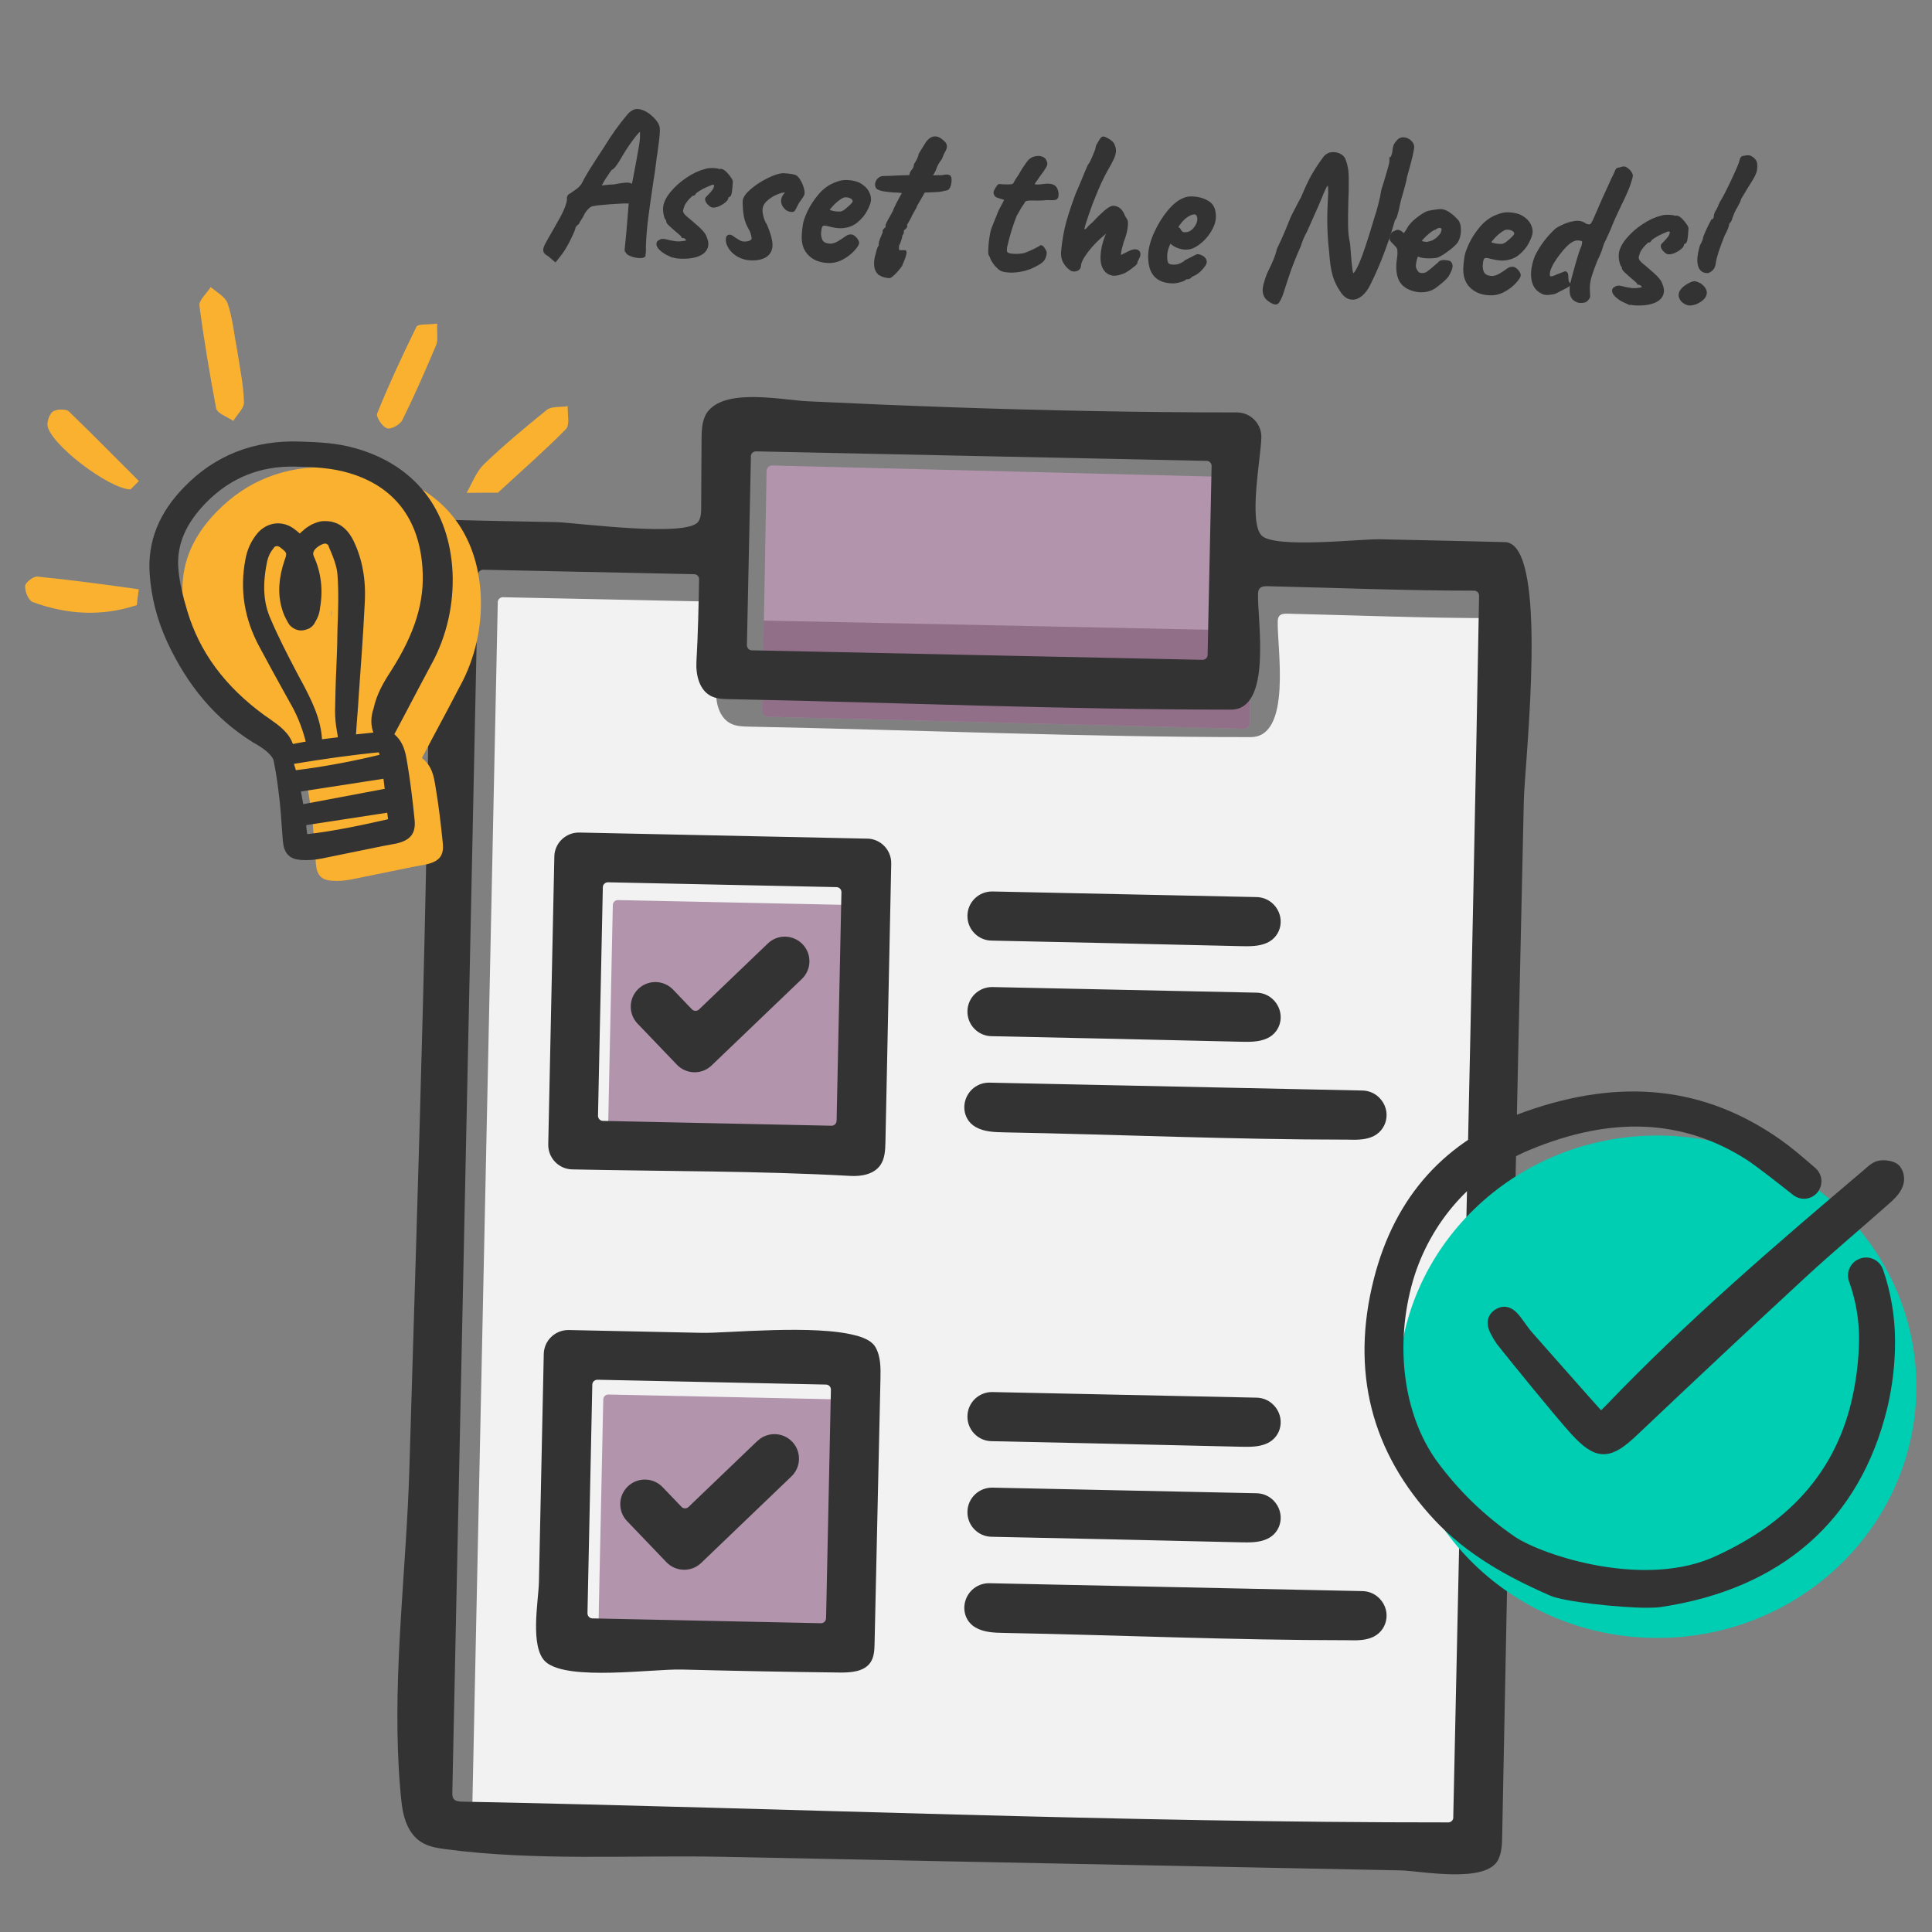 <svg xmlns="http://www.w3.org/2000/svg" id="text" width="400" height="400" viewBox="0 0 400 400"><rect x="0" y="0" width="400" height="400" fill="#808080" stroke="none"/><defs><style>      .cls-1, .cls-2, .cls-3, .cls-4 {        fill: #333;      }      .cls-1, .cls-3 {        stroke-linecap: round;        stroke-linejoin: round;      }      .cls-1, .cls-3, .cls-4 {        stroke: #333;      }      .cls-5 {        fill: none;      }      .cls-6 {        fill: #f2f2f2;      }      .cls-7 {        fill: #b294ac;      }      .cls-8 {        fill: #fbb130;      }      .cls-9 {        fill: #00ceb3;      }      .cls-10 {        fill: #714b67;        opacity: .5;      }      .cls-3 {        stroke-width: 3px;      }      .cls-4 {        stroke-miterlimit: 10;        stroke-width: .5px;      }    </style></defs><path class="cls-6" d="M304.97,381.99c0,.27-.12.53-.32.72-.19.18-.45.29-.74.29-68.08.03-136.09-2.95-204.14-4.3-.65-.01-1.4-.07-1.78-.6-.27-.37-.27-.86-.26-1.31,1.25-58.78,2.49-117.56,3.73-176.33.53-25.27,1.07-50.54,1.6-75.8,0-.27.12-.53.32-.72.2-.19.48-.29.74-.29l43.69.92c.57.01,1.02.48,1.01,1.05-.11,5.71-.22,11.34-.55,17.03-.16,2.77.6,5.99,3.1,7.19,1.12.54,2.4.57,3.64.6,34.62.69,69.31,2.17,103.93,2.17,8.56,0,5.48-18.46,5.6-23.79,0-.44.03-.91.3-1.26.39-.49,1.11-.52,1.74-.5,14.23.33,28.49.92,42.72.92.57.01,1.02.48,1.01,1.05-1.48,82.64-3.5,165.28-5.24,247.91-.04,1.68-.07,3.37-.11,5.05Z"></path><path class="cls-7" d="M175.27,235.74c-.01.56-.47,1.01-1.03,1.01h-.02l-47.33-1c-.27,0-.53-.12-.72-.32-.19-.2-.29-.46-.29-.74l1-47.33c0-.27.12-.53.32-.72.2-.19.47-.29.74-.29l47.33,1c.57.01,1.02.48,1.01,1.06l-1,47.33Z"></path><path class="cls-7" d="M173.29,338.11c-.01.56-.47,1.01-1.03,1.01h-.02l-47.33-1c-.27,0-.53-.12-.72-.32-.19-.2-.29-.46-.29-.74l1-47.33c0-.27.12-.53.32-.72.2-.19.47-.29.74-.29l47.33,1c.57.01,1.02.48,1.01,1.06l-1,47.33Z"></path><path class="cls-7" d="M158.7,97.64c0-.35.13-.68.34-.91.21-.24.49-.36.78-.36l98.75,2.49c.6.02,1.08.61,1.07,1.33l-.88,49.43c-.01.71-.5,1.28-1.09,1.28h-.02l-98.75-2.49c-.29,0-.57-.15-.77-.4-.2-.25-.31-.58-.3-.93l.88-49.43Z"></path><path class="cls-10" d="M158.15,128.49l-.33,18.58c0,.35.1.68.3.93.2.25.48.39.77.4l98.75,2.49h.02c.59,0,1.08-.57,1.09-1.28l.34-19.04-100.94-2.09Z"></path><line class="cls-5" x1="144.56" y1="128.21" x2="263.5" y2="130.67"></line><g><path class="cls-4" d="M113.51,52.77c-.3-.18-.51-.35-.63-.5-.12-.15-.17-.33-.16-.56.01-.28.15-.68.42-1.19.27-.51.72-1.32,1.37-2.42.19-.36.54-.99,1.07-1.9,1.33-2.26,2.02-3.94,2.07-5.04-.03-.06-.04-.14-.03-.26.01-.28.25-.53.72-.73.09-.08.4-.31.95-.68.54-.37.98-.8,1.32-1.3.41-.83.92-1.75,1.54-2.75.62-1,1.67-2.64,3.17-4.92,1.48-2.42,3.03-4.6,4.66-6.53.3-.38.63-.68,1-.89.36-.21.67-.31.93-.29.88.04,1.76.43,2.64,1.15s1.45,1.43,1.7,2.12c.1.2.14.63.11,1.28-.04.88-.22,2.36-.51,4.44-.08.36-.16.94-.25,1.73-.15,1.27-.34,2.62-.58,4.05-.47,3.15-.81,5.61-1.04,7.39-.23,1.77-.38,3.44-.46,4.99-.04.79-.05,1.37-.04,1.74v.3s-.1.97-.1.97c-.18.16-.52.23-1.03.21-.57-.03-1.13-.15-1.68-.36-.56-.21-.86-.45-.9-.7-.03-.03-.07-.06-.12-.09-.06-.03-.08-.16-.07-.39l.09-.93.24-2.37.53-6.48-.55.02c-.57-.03-1.77.03-3.6.16-1.83.14-3,.26-3.48.38-.25-.01-.57.14-.96.46-.38.32-.73.74-1.04,1.27-.1.28-.32.67-.65,1.18-.34.51-.51.8-.51.89-.17.1-.33.25-.47.42-.14.18-.22.29-.25.35-.01.31-.33,1.1-.94,2.35-.61,1.26-1.21,2.29-1.79,3.08l-1.22,1.56-1.43-1.22ZM125.55,38.54c.6-.07,1.12-.11,1.58-.11,1.37-.27,2.31-.4,2.82-.37.28.01.48.05.59.11.08.12.17.2.26.25.1.05.16.07.19.07.07-.22.37-1.75.9-4.59.54-2.84.82-4.58.85-5.23.02-.45.03-.84.01-1.17-.01-.33-.03-.53-.05-.62-.25-.01-.87.63-1.84,1.93-.97,1.3-1.92,2.78-2.85,4.43-.71,1.13-1.19,1.68-1.44,1.67-.21.19-.66.83-1.37,1.93-.71,1.1-.99,1.71-.85,1.83.2-.02.6-.06,1.2-.13Z"></path><path class="cls-4" d="M138.61,52.8c-.71-.32-1.3-.69-1.77-1.13-.47-.43-.7-.82-.69-1.16.02-.34.18-.54.5-.61l.22-.16c.06-.02.17-.03.34-.03.11-.02.26,0,.42.04.17.05.31.08.42.08.2.07.49.14.88.21l1.1.18c.57.03,1.1,0,1.6-.09.5-.09.75-.2.76-.35,0-.08-.1-.23-.32-.44s-.45-.32-.71-.33c0-.11-.41-.52-1.26-1.21-.46-.39-.9-.78-1.32-1.17-.42-.39-.63-.67-.62-.84l.05-.08v-.21c-.19,0-.36-.29-.5-.83-.14-.55-.2-1.07-.18-1.58.05-.96.52-2,1.43-3.12.91-1.12,2.01-2.11,3.31-2.98s2.53-1.45,3.68-1.73c.43-.18,1.06-.25,1.88-.21.54.03.9.1,1.09.22l.34-.07c.34.02.76.32,1.27.91.51.59.83,1.06.95,1.41-.05.93-.11,1.68-.2,2.24-.08.56-.24.84-.47.83-.03,0-.07.01-.13.04-.06.03-.09.1-.1.21-.02.4-.39.82-1.1,1.26-.72.45-1.36.66-1.92.63l-.17-.05c-.17-.04-.41-.22-.72-.55-.31-.33-.46-.65-.44-.96,0-.08.18-.3.54-.65.36-.35.66-.7.92-1.04.26-.34.4-.71.42-1.11,0-.14-.04-.24-.14-.28s-.29-.08-.57-.09c-1.59.63-2.74,1.24-3.45,1.83-.09.17-.18.29-.25.37s-.17.12-.28.11c0-.03-.01-.04-.04-.04-.06,0-.25.15-.57.46-.33.31-.64.67-.92,1.08-.29.41-.47.8-.55,1.16l-.09.12v.21c-.04.06-.06.17-.07.34-.01.25.09.52.3.8s.65.68,1.3,1.19c1.23,1.02,2.06,1.78,2.5,2.27.44.49.71.92.81,1.29.23.52.33.98.32,1.38-.05.96-.59,1.68-1.61,2.15-1.03.47-2.41.67-4.13.58-.68-.03-1.37-.21-2.08-.53Z"></path><path class="cls-4" d="M152.86,52.95c-.74-.43-1.33-.96-1.75-1.59-.42-.63-.62-1.24-.59-1.84.02-.48.23-.71.63-.69.25.07.54.24.87.51.41.27.76.49,1.05.65.29.16.59.24.9.26.48.02.9-.03,1.26-.17.36-.14.58-.36.65-.67,0-.11-.04-.36-.13-.75-.09-.39-.22-.74-.37-1.06-.58-.96-.95-1.9-1.12-2.8-.17-.9-.25-1.95-.25-3.14.03-.65.54-1.4,1.53-2.26s2.13-1.61,3.43-2.26c1.29-.65,2.34-.99,3.13-1.04,1.55.08,2.48.25,2.78.52.38.33.72.86,1.03,1.58.3.72.45,1.33.42,1.81,0,.2-.11.44-.31.73-.2.29-.33.47-.39.55l-.41.58-.33.62c-.06.14-.17.35-.31.62-.14.28-.26.44-.36.49-.1.05-.25.06-.45.02-.48-.02-.91-.26-1.28-.7-.38-.44-.55-.92-.52-1.43.02-.37.16-.73.43-1.08.27-.35.41-.56.41-.62,0-.11-.12-.18-.37-.19-.37-.02-.94.14-1.72.47-.78.33-1.48.78-2.11,1.36-.62.58-.95,1.24-.99,1.97-.02.4.04.86.17,1.39.13.53.29.97.47,1.32.21.24.51.92.9,2.06.38,1.14.56,2.03.53,2.68-.05.99-.46,1.72-1.23,2.19-.77.47-1.83.68-3.15.61-.88-.04-1.69-.28-2.43-.71Z"></path><path class="cls-4" d="M167.54,52.65c-.95-.95-1.38-2.26-1.3-3.93.03-.65.11-1.37.23-2.16.09-.68.41-1.6.96-2.76.55-1.16,1.29-2.29,2.21-3.38.92-1.09,1.97-1.87,3.15-2.35.55-.23,1.01-.38,1.38-.46.37-.08.8-.11,1.28-.09,1.16.06,2.09.31,2.79.77s1.19.96,1.46,1.52.4,1.03.38,1.42v.21s-.02.13-.02.13c-.02.34-.25.95-.69,1.84s-1.11,1.7-2.01,2.45c-.9.75-2.03,1.13-3.39,1.15-.68-.03-1.33-.13-1.96-.29-.63-.16-1.03-.24-1.2-.25-.42-.02-.7.12-.83.43-.13.31-.21.83-.25,1.56.05.8.24,1.36.58,1.69s.85.51,1.53.54c.34.02.74-.06,1.2-.24.46-.2,1.02-.53,1.66-.98.35-.27.63-.45.83-.55.2-.1.45-.15.73-.13.25.01.54.2.87.55.32.36.49.69.5,1-.07.34-.41.83-1.01,1.48-.6.65-1.36,1.22-2.29,1.72-.93.49-1.92.71-2.96.66-1.61-.08-2.89-.59-3.83-1.55ZM174.47,43.93c.29-.13.74-.47,1.35-1.02.61-.55.93-.94.97-1.16.01-.28-.1-.52-.33-.72-.23-.2-.56-.33-.98-.41l-.47-.02c-.37-.02-.91.26-1.63.83-.72.57-1.36,1.24-1.91,2.01.02.14.23.27.62.39.39.12.81.19,1.26.21.54.03.91-.01,1.11-.12Z"></path><path class="cls-4" d="M181.82,56.47c-.44-.52-.64-1.23-.6-2.13.01-.23.06-.59.14-1.1.13-.39.24-.78.31-1.18.17-.61.33-.98.48-1.08.03-.03.06-.08.09-.17.03-.08,0-.16-.08-.22.02-.37.17-.87.46-1.51.07-.19.15-.39.24-.58.09-.19.16-.32.19-.37-.05-.06-.08-.15-.07-.26,0-.14.09-.28.25-.41.16-.13.28-.25.36-.37.08-.11.07-.22,0-.34-.05-.14.25-.77.9-1.87.4-.72.62-1.12.65-1.2-.02-.09.21-.6.69-1.54.48-.94.87-1.64,1.15-2.11.26-.13.17-.23-.28-.31-.45-.08-1-.12-1.65-.12-.93-.07-1.65-.16-2.16-.25-.51-.1-.91-.24-1.21-.42-.19-.21-.27-.47-.26-.78.02-.37.17-.7.45-1,.28-.3.62-.45,1.02-.46.74,0,1.87-.04,3.41-.13l2.17-.06.16-.71c.15-.25.3-.46.44-.64.14-.18.23-.34.28-.48.05-.14.09-.35.14-.63.09-.11.25-.38.49-.83.23-.44.39-.87.47-1.3.34-.52.65-1.02.94-1.51.29-.48.47-.76.53-.85.55-.74,1.13-1.09,1.75-1.06.34.02.69.15,1.04.39.36.27.63.51.82.72.19.21.27.48.26.82-.01.25-.16.62-.44,1.08-.12.22-.32.66-.57,1.33-.21.25-.44.58-.69,1.01-.25.43-.42.84-.53,1.23-.06.14-.16.33-.28.56-.12.24-.21.37-.25.41-.04.04-.11.06-.19.05.02.17.07.29.15.35.08.06.22.1.42.11.14,0,.32,0,.53-.02.21-.02.48-.02.79,0,.28-.01.53-.04.75-.09s.42-.06.62-.06c.11,0,.28.06.5.15.13.18.19.51.16.99-.02.37-.09.71-.22,1.03-.13.32-.28.52-.45.59-.14.02-.46.09-.95.21-.49.12-1.01.18-1.58.18l-2.26.1-.79,1.41c-.21.33-.4.65-.56.95-.16.3-.27.48-.32.54,0,.14-.13.42-.38.83s-.43.74-.56.99c-.16.39-.35.77-.57,1.14-.22.37-.36.61-.42.72-.08,0-.14.01-.15.06-.02.04-.03.1-.03.19l.07.34c0,.14-.08.28-.23.41-.12.05-.23.15-.33.28-.11.14-.17.23-.21.29.05.06.08.13.08.22,0,.2-.12.45-.33.75-.02.48-.26,1.19-.7,2.13,0,.51.02.84.04.98.02.14.09.2.2.18h.21s.94.01.94.01c.2-.08.24.14.12.64-.12.5-.41,1.27-.86,2.3-.46.63-.93,1.18-1.42,1.65-.49.47-.81.7-.95.7-1.1-.08-1.87-.38-2.32-.9Z"></path><path class="cls-4" d="M206.15,54.85c-.53-.66-.86-1.23-.98-1.68,0-.06-.02-.12-.08-.19-.05-.07-.09-.12-.12-.15-.11-.09-.14-.56-.1-1.41.03-.68.1-1.38.21-2.12.11-.73.23-1.32.36-1.77l.87-2.21.68-1.67,1.27-2.4-1.67-.55c-.2-.04-.35-.14-.47-.32-.12-.18-.17-.33-.17-.48.01-.23.15-.54.41-.96.26-.41.46-.62.6-.61.08.03.31.06.68.08.85.04,1.49.03,1.92-.03.29-.1.5-.32.63-.65.16-.3.31-.56.46-.76.15-.21.3-.43.46-.68.09-.17.24-.42.44-.76.2-.34.45-.74.76-1.17.06-.08.2-.28.41-.6.21-.31.47-.58.76-.79.18-.13.41-.24.7-.33.29-.08.57-.12.86-.11.51.02.91.19,1.21.48.24.41.35.71.34.91-.01.23-.14.52-.38.87-.19.33-.49.77-.92,1.32-.36.49-.64.89-.82,1.19-.3.35-.46.63-.46.83s.17.31.54.32c.4.02,1.06-.03,2-.16.14-.02.34-.03.6-.01.68.03,1.15.25,1.41.66.26.41.38.91.35,1.5-.02.4-.17.63-.44.7-.27.07-.88.08-1.81.04-.91.1-1.85.12-2.81.08-.17,0-.36-.01-.57,0-.21,0-.43.03-.66.07-.23.05-.4.12-.5.23-.11.11-.22.29-.34.54-.09.08-.3.4-.64.95-.44.8-.71,1.28-.84,1.45-.84,2.11-1.51,4.3-2.02,6.57-.04.17-.06.38-.07.63-.02.37.09.64.32.8.23.17.7.27,1.41.3.79.04,1.54-.02,2.26-.19.87-.33,1.52-.61,1.95-.84.26-.13.5-.25.72-.37.22-.12.37-.2.46-.25.12-.22.31-.18.57.11.25.3.44.63.57,1-.03.51-.15.96-.37,1.36s-.73.81-1.55,1.22c-.93.52-1.89.89-2.86,1.09-.97.21-1.88.29-2.73.25-.48-.02-.92-.09-1.31-.19-.45-.11-.94-.49-1.47-1.16Z"></path><path class="cls-4" d="M230.67,56.84c-.82-.04-1.47-.4-1.94-1.07-.48-.67-.69-1.63-.62-2.88.06-1.24.37-2.57.92-3.99.09-.19.22-.43.37-.7.16-.27.19-.42.11-.42-.14,0-.41.17-.79.51-1.45,1.18-2.66,2.41-3.64,3.71-.99,1.3-1.5,2.31-1.53,3.05-.02.31-.15.54-.4.7-.25.16-.53.23-.84.21-.2,0-.38-.06-.54-.15-.6-.4-1.09-.94-1.45-1.62-.36-.68-.48-1.5-.35-2.46.21-1.95.5-3.65.87-5.12.37-1.47,1.04-3.55,2.03-6.26.03-.08.34-.79.91-2.12,1-2.44,1.56-3.78,1.68-4,.21-.19.53-.79.96-1.8.43-1.01.65-1.63.67-1.86.01-.23.09-.44.22-.65.14-.21.22-.34.25-.39.35-.69.63-1.03.86-1.02.25.01.65.2,1.19.55.54.35.84.67.91.96.2.46.3.89.28,1.29-.02.42-.16.92-.41,1.49-.25.57-.68,1.35-1.26,2.34-.9,1.6-1.75,3.44-2.57,5.53-.38.89-.86,2.15-1.42,3.8-.56,1.64-.85,2.62-.87,2.93,0,.2.08.3.28.31.23.01.47-.15.75-.47.09-.17.29-.37.58-.61.29-.24.53-.46.71-.65.63-.71,1.34-1.41,2.14-2.11.8-.7,1.4-1.04,1.79-1.02,1.02.05,1.75.72,2.2,2.02.11.12.19.24.24.35.05.12.1.2.16.26.13.15.19.51.16,1.07-.05.96-.33,2.11-.85,3.44-.37,1.23-.57,2.07-.59,2.52-.02.37.07.56.27.56.09-.05.26-.14.52-.27.26-.13.57-.28.92-.46.64-.34,1.14-.5,1.51-.48.28.01.49.1.63.26.13.16.19.36.18.58,0,.2-.12.49-.32.88-.2.39-.31.61-.31.66v.21c-.02.11-.42.46-1.21,1.05-.79.58-1.36.91-1.71.98-.64.25-1.18.37-1.63.34Z"></path><path class="cls-4" d="M237.97,52.69c.07-1.33.47-2.82,1.22-4.47.75-1.65,1.65-3.12,2.72-4.42,1.07-1.29,2.11-2.14,3.12-2.55.55-.26,1.18-.37,1.89-.33,1.27.06,2.37.39,3.29.99.92.6,1.34,1.66,1.27,3.19-.04.88-.39,1.82-1.03,2.84-.64,1.02-1.43,1.86-2.36,2.54-.93.68-1.81,1-2.66.95-1.27-.06-2.33-.52-3.16-1.39-.53.94-.81,1.85-.86,2.72-.03.71.02,1.25.17,1.64.15.39.54.6,1.16.63.59.03,1.08-.03,1.46-.18.38-.15.72-.33,1.05-.54.32-.21.57-.37.75-.47l.17-.08h-.04c.52-.26.91-.46,1.16-.6.25-.14.46-.24.63-.29.42.02.81.17,1.17.44.36.27.52.59.51.96-.01.28-.29.73-.83,1.34-.54.61-1.08,1.03-1.63,1.26l-.52.23h.04c-.27.33-.53.49-.79.47l-.34-.02c-.12.22-.51.43-1.16.62-.65.2-1.25.28-1.82.25-3.22-.16-4.74-2.07-4.56-5.75ZM247.26,47.41c.56-.65.85-1.32.88-2,.02-.31-.05-.6-.19-.86-.14-.26-.34-.4-.6-.41-.48-.02-1.03.18-1.64.6-.62.42-1.17.99-1.66,1.7l-.6.86c.12-.05.2-.08.26-.07.23.01.39.12.49.32.1.2.22.38.36.53.13.15.36.23.67.25.79.04,1.46-.27,2.02-.92Z"></path><path class="cls-4" d="M261.67,59.93c.02-.45.15-1.04.38-1.77.3-.98.69-1.91,1.16-2.79.25-.52.51-1.11.77-1.75.26-.64.48-1.34.66-2.09.63-1.27,1.19-2.51,1.69-3.72.5-1.21.81-1.98.94-2.31.04-.2.56-1.25,1.56-3.15l.8-1.49c.77-1.86,1.47-3.36,2.11-4.49.64-1.13,1.42-2.34,2.37-3.62.49-.71,1.18-1.05,2.09-1,.54.03,1.01.18,1.42.45.41.28.68.64.8,1.1.23.61.38,1.27.48,1.98.09.71.12,1.98.09,3.79,0,.57-.03,1.39-.08,2.46-.06,2.38-.08,4.18-.05,5.42.02,1.23.15,2.37.39,3.4.11,1.14.18,1.89.19,2.26.1,1.34.21,2.38.31,3.12s.23,1.12.37,1.12c.34.02.85-.75,1.54-2.31.68-1.55,1.76-4.77,3.21-9.66.2-.56.43-1.37.71-2.43.28-1.06.5-2.1.66-3.11.37-1.14.73-2.34,1.09-3.58.36-1.24.54-1.92.54-2.04,0-.14.02-.28.04-.42.02-.14.02-.31,0-.51.11,0,.24-.17.39-.53.14-.36.22-.7.24-1.01.04-.82.27-1.42.68-1.79.34-.55.81-.81,1.4-.78.45.02.87.19,1.25.51.38.32.6.67.67,1.07.06.6-.45,2.74-1.5,6.43-.02.34-.26,1.35-.74,3.02-.3.95-.54,1.86-.73,2.73-.15.81-.32,1.51-.51,2.1-.18.59-.33.86-.44.83-1.4,4.92-3.11,9.4-5.12,13.44-.47.97-1.02,1.71-1.64,2.24-.62.52-1.26.77-1.91.74-.79-.04-1.49-.48-2.1-1.33-.79-1.14-1.36-2.3-1.7-3.46-.34-1.16-.58-2.83-.73-4.99-.36-3.16-.46-6.34-.3-9.54l.07-1.36c.12-1.98.05-2.97-.24-2.99-.17,0-.38.24-.63.73-.25.5-.57,1.23-.96,2.21-.16.45-.88,2.08-2.15,4.91l-.81,1.83c-.56.99-.99,2.01-1.3,3.04-.99,2.22-1.77,4.19-2.35,5.92-.58,1.73-.9,2.7-.97,2.93-.1.31-.19.6-.28.88-.08.28-.17.53-.27.75-.25.58-.46.98-.61,1.18-.15.21-.34.3-.57.29-.28-.01-.64-.17-1.08-.48-.91-.53-1.34-1.31-1.29-2.36Z"></path><path class="cls-4" d="M289.85,57.88c-.4-.8-.57-1.82-.51-3.06.01-.28.07-.79.16-1.52.04-.22.07-.49.08-.8.02-.48-.02-.84-.12-1.09-.1-.25-.29-.5-.56-.77-.08-.09-.27-.28-.57-.58-.3-.3-.43-.52-.39-.66v-.13c.02-.2.08-.41.19-.65.11-.23.21-.38.3-.43.09-.02.26-.1.52-.23.26-.13.46-.16.6-.1.11,0,.29.08.52.24.23.15.35.29.34.4.15.35.62-.18,1.4-1.59.42-.57.99-1.14,1.7-1.68.71-.55,1.35-.96,1.93-1.24.2-.08.65-.17,1.35-.29.7-.12,1.25-.17,1.64-.15.45.02.97.23,1.56.63.59.4,1.07.82,1.45,1.26.57.45.83,1.27.77,2.46-.03.71-.18,1.31-.43,1.81-.13.42-.72,1.03-1.77,1.85-1.05.81-1.89,1.33-2.52,1.56-.63.11-1.33.15-2.09.11-.76-.04-1.28-.13-1.56-.29-.19-.12-.36-.08-.5.12-.14.21-.27.67-.39,1.4l-.06.42c-.02.31.04.61.17.9.18.35.35.6.52.75.16.15.41.23.75.25l.38-.02c.31-.01.65-.15,1.02-.42s.8-.63,1.31-1.08c.53-.46.84-.72.93-.8.16-.28.54-.4,1.17-.37.25.01.58.07.97.17.27.24.4.53.38.87-.02.48-.28,1.12-.77,1.92-.16.28-.61.74-1.36,1.38-.75.64-1.35,1.08-1.79,1.32-.78.39-1.64.56-2.58.51-.71-.03-1.43-.21-2.18-.53-.91-.41-1.57-1.02-1.97-1.82ZM297.05,49.78c.39-.22.86-.67,1.41-1.35.26-.67.32-1.08.19-1.22-.16-.18-.36-.27-.58-.28-.28-.01-.63.13-1.04.42-.29.07-.69.31-1.2.73-.52.41-.95.82-1.31,1.21-.36.39-.47.64-.33.73-.06.08.08.15.42.21s.62.09.85.1c.69-.14,1.23-.32,1.62-.54Z"></path><path class="cls-4" d="M304.51,59.34c-.95-.95-1.38-2.26-1.3-3.93.03-.65.11-1.37.23-2.16.09-.68.41-1.59.96-2.76.55-1.16,1.29-2.29,2.21-3.38.92-1.09,1.97-1.87,3.16-2.35.55-.23,1.01-.38,1.38-.46.37-.08.8-.11,1.28-.09,1.16.06,2.09.31,2.79.77.7.46,1.19.96,1.46,1.52.27.55.4,1.03.38,1.42v.21s-.02.13-.02.13c-.02.34-.25.95-.68,1.84-.44.88-1.11,1.7-2.01,2.45-.9.75-2.03,1.13-3.39,1.15-.68-.03-1.33-.13-1.96-.29-.63-.16-1.03-.24-1.2-.25-.42-.02-.7.12-.83.43-.13.31-.21.83-.25,1.56.05.8.24,1.36.58,1.69.34.33.85.51,1.52.54.34.02.74-.06,1.2-.24.46-.2,1.02-.53,1.66-.98.35-.27.63-.45.83-.55.2-.1.45-.15.73-.13.25.01.54.2.87.55.32.36.49.69.5,1-.07.34-.41.83-1.01,1.48-.6.65-1.36,1.22-2.29,1.72-.93.49-1.92.71-2.96.66-1.61-.08-2.89-.59-3.83-1.55ZM311.44,50.63c.29-.13.74-.47,1.35-1.02.61-.55.93-.94.97-1.16.01-.28-.1-.52-.33-.72-.23-.2-.56-.33-.98-.41l-.47-.02c-.37-.02-.91.26-1.63.83-.72.57-1.36,1.25-1.91,2.01.02.14.23.27.62.39.39.12.81.19,1.27.21.54.03.91-.01,1.11-.12Z"></path><path class="cls-4" d="M327.22,62.49c-.48-.02-.94-.22-1.38-.58-.27-.3-.45-.62-.53-.96-.08-.34-.11-.88-.07-1.62.15-.84.52-2.29,1.11-4.35.58-2.05,1-3.33,1.25-3.83.13-.36.2-.68.22-.97.01-.23-.07-.39-.23-.48-.17-.09-.46-.15-.88-.17-.62-.03-1.29.26-2.02.86-.72.6-1.57,1.59-2.55,2.96-.97,1.4-1.48,2.52-1.52,3.37,0,.17.01.34.06.51.08.15.2.22.37.23.34.02.78-.12,1.34-.4.17-.08.72-.29,1.65-.64.31.02.45.36.42,1.04,0,.2.02.44.09.73s.19.48.35.57c.08.12-.07.29-.45.51-.38.22-.85.48-1.42.76-.57.28-.95.48-1.15.58-.72.16-1.3.23-1.75.21-.45-.02-.94-.23-1.46-.62-.49-.34-.87-.84-1.12-1.5-.25-.66-.35-1.43-.31-2.31.05-.99.3-2.07.75-3.24.98-2.05,2.37-3.92,4.19-5.62.15-.13.54-.36,1.18-.67.64-.31,1.23-.53,1.78-.68.72-.16,1.24-.24,1.58-.22.62.03,1.16.24,1.63.63.34.07.53.11.59.11.25.01.46-.07.61-.25.15-.18.34-.52.56-1.01.96-2.28,2.23-5.13,3.82-8.57.21-.36.4-.73.54-1.12.15-.39.26-.62.35-.71l1.21-.32c.29-.07.63.08,1.04.45.41.37.66.75.75,1.12-.01.31-.17.91-.47,1.78-.3.88-.7,1.84-1.21,2.9-.25.55-.46.97-.61,1.25-1.1,2.3-1.87,4.02-2.29,5.16l-.86,1.91c-.37.69-.6,1.2-.67,1.54-.24.81-.5,1.51-.78,2.11-.28.6-.44.94-.48,1.02-.55,1.39-.93,2.46-1.16,3.22-.22.75-.35,1.46-.38,2.11-.01.31,0,1.01.07,2.09,0,.11-.09.28-.26.5s-.35.38-.55.48c-.4.09-.72.14-.94.12Z"></path><path class="cls-4" d="M336.47,62.48c-.71-.32-1.3-.69-1.77-1.13-.47-.43-.7-.82-.69-1.16.02-.34.18-.54.5-.61l.22-.16c.06-.02.17-.03.34-.03.11-.02.25,0,.42.04s.31.08.42.08c.2.07.49.14.88.21l1.1.18c.57.03,1.1,0,1.6-.09.5-.09.75-.2.76-.35,0-.08-.1-.23-.32-.44-.22-.21-.45-.32-.71-.33,0-.11-.41-.52-1.26-1.21-.46-.39-.9-.78-1.32-1.17-.42-.39-.63-.67-.62-.84l.05-.08v-.21c-.19,0-.36-.29-.5-.83s-.2-1.07-.18-1.58c.05-.96.52-2,1.43-3.12.91-1.12,2.01-2.11,3.31-2.98s2.53-1.45,3.68-1.73c.43-.18,1.06-.25,1.88-.21.54.03.9.1,1.09.22l.34-.07c.34.02.76.32,1.27.91.51.59.83,1.06.95,1.41-.05.93-.11,1.68-.2,2.24-.08.56-.24.84-.47.83-.03,0-.07.01-.13.04-.06.03-.09.1-.1.21-.02.4-.39.82-1.1,1.26-.72.45-1.36.66-1.92.63l-.17-.05c-.17-.04-.41-.22-.72-.55-.31-.33-.46-.65-.44-.96,0-.08.18-.3.54-.65.36-.35.66-.7.92-1.04.26-.34.4-.71.42-1.11,0-.14-.04-.24-.14-.28-.1-.05-.29-.08-.57-.09-1.59.63-2.74,1.24-3.45,1.83-.09.17-.18.29-.25.37-.08.08-.17.12-.28.11,0-.03-.01-.04-.04-.04-.06,0-.25.15-.58.46-.33.31-.63.67-.92,1.08-.29.41-.47.8-.55,1.16l-.09.12v.21c-.04.06-.06.17-.07.34-.01.25.09.52.3.8.21.28.65.68,1.3,1.19,1.23,1.02,2.06,1.78,2.5,2.27.44.49.71.92.81,1.29.23.52.33.98.32,1.38-.05.96-.59,1.68-1.61,2.15-1.03.47-2.41.67-4.13.58-.68-.03-1.37-.21-2.08-.53Z"></path><path class="cls-4" d="M349.77,63c-.42-.02-.9-.24-1.41-.66-.4-.44-.59-.88-.57-1.3.04-.71.59-1.39,1.67-2.04.64-.37,1.1-.54,1.39-.53.2,0,.56.14,1.09.39.82.58,1.22,1.18,1.19,1.8-.04.79-.7,1.48-1.97,2.07-.55.2-1.01.29-1.37.27ZM353.32,56.29c-.54-.03-.96-.27-1.26-.72-.3-.45-.43-1.13-.39-2.04.04-.71.21-1.58.51-2.61.43-.77.66-1.36.68-1.75.17-.47.42-1.08.77-1.81.35-.73.63-1.29.85-1.68.11,0,.24-.09.38-.28s.21-.39.22-.58c.01-.25.07-.51.19-.78s.23-.45.35-.56c0-.08.07-.23.19-.44.12-.21.19-.35.19-.44,0-.06.04-.15.12-.27.08-.12.12-.23.12-.31.55-.82,1.36-2.38,2.44-4.68,1.08-2.3,1.64-3.63,1.68-4,.14-.64.41-.92.8-.81.15-.11.49-.15,1.03-.12.08.03.24.11.46.23.22.12.41.29.57.5.19.21.3.45.33.74.03.29.03.65,0,1.11-.05.42-.2.88-.45,1.36-.25.48-.54.99-.88,1.51-.34.52-.57.89-.69,1.11l-.6.99c-.49.77-.74,1.23-.75,1.37,0,.11-.09.31-.24.6-.16.29-.28.53-.38.73-.24.36-.5.85-.77,1.49-.27.64-.41,1.03-.42,1.17-.03.06-.07.15-.12.29-.05.14-.13.26-.25.37-.08,0-.15.06-.18.18-.03.13-.05.22-.06.27,0,.14-.09.42-.25.84-.16.42-.38.87-.66,1.37-1.09,2.69-1.71,4.62-1.85,5.77-.09.59-.24,1.01-.47,1.25-.22.24-.5.44-.81.6-.09.02-.21.03-.38.02Z"></path></g><path class="cls-2" d="M314.39,114.22c-.74-1.24-1.66-1.95-2.8-1.98-8.63-.22-17.26-.41-25.9-.59-4.04-.09-22.06,2.01-24.56-.85-2.64-3.03-.07-16.12.02-20.22.03-1.36-.47-2.65-1.41-3.63-.94-.98-2.21-1.54-3.57-1.56-19.63,0-39.27-.38-58.89-1.06-10.03-.35-20.06-.77-30.08-1.25-5.22-.25-16.56-2.72-20.51,1.94-1.35,1.59-1.43,3.87-1.44,5.96-.03,4.71-.05,9.41-.08,14.12,0,.99-.03,2.05-.58,2.88-2.27,3.39-25.39.21-29.47.12-6.99-.15-13.99-.25-20.98-.44-.04,0-.07,0-.11,0-1.32,0-2.56.5-3.52,1.41-.98.94-1.54,2.21-1.56,3.57,0,63.7-2.32,127.62-4.19,191.29-.61,20.85-3.41,41.72-2.18,62.59.1,1.64.22,3.27.37,4.9.08.85.18,1.7.29,2.54.38,2.87,1.51,5.86,3.95,7.41,1.47.94,3.25,1.24,4.98,1.47,18.66,2.5,38.39,1.22,57.22,1.59s38.56.77,57.84,1.16c18.37.37,36.75.74,55.12,1.1,9.19.18,18.37.37,27.56.55,4.22.08,17.89,2.86,20.32-2.29.7-1.49.75-3.18.78-4.83,1.39-71.43,2.86-142.87,4.48-214.3.14-6.86,4.19-42.73-1.1-51.6ZM155.46,94.46c0-.27.12-.53.32-.72.2-.19.47-.28.74-.29l93.32,1.97c.57.01,1.02.48,1.01,1.06l-.83,39.12c-.01.56-.47,1.01-1.03,1.01h-.02l-93.32-1.97c-.27,0-.53-.12-.72-.32-.19-.2-.29-.46-.29-.74l.83-39.12ZM300.89,376.3c0,.27-.12.53-.32.72-.19.18-.45.29-.74.29-68.08.03-136.09-2.95-204.14-4.3-.65-.01-1.4-.07-1.78-.6-.27-.37-.27-.86-.26-1.31,1.25-58.78,2.49-117.56,3.73-176.33.53-25.27,1.07-50.54,1.6-75.8,0-.27.12-.53.32-.72.2-.19.48-.29.74-.29l43.69.92c.57.01,1.02.48,1.01,1.05-.11,5.71-.22,11.34-.55,17.03-.16,2.77.6,5.99,3.1,7.19,1.12.54,2.4.57,3.64.6,34.62.69,69.31,2.17,103.93,2.17,8.56,0,5.48-18.46,5.6-23.79,0-.44.03-.91.3-1.26.39-.49,1.11-.52,1.74-.5,14.23.33,28.49.92,42.72.92.57.01,1.02.48,1.01,1.05-1.48,82.64-3.5,165.28-5.24,247.91-.04,1.68-.07,3.37-.11,5.05Z"></path><path class="cls-2" d="M179.53,173.63l-59.57-1.26s-.07,0-.11,0c-1.32,0-2.56.5-3.52,1.41-.98.94-1.54,2.21-1.56,3.57l-1.26,59.57c-.03,1.36.47,2.65,1.41,3.63.94.98,2.21,1.54,3.57,1.56,19.17.41,38.46.29,57.58,1.35,2.27.13,4.83-.33,6.16-2.18.98-1.36,1.05-3.16,1.09-4.84.39-19.21.79-38.42,1.2-57.63.06-2.8-2.17-5.14-4.98-5.19ZM173.2,232.06c-.01.56-.47,1.01-1.03,1.01h-.02l-47.33-1c-.27,0-.53-.12-.72-.32-.19-.2-.29-.46-.29-.74l1-47.33c0-.27.12-.53.32-.72.2-.19.47-.29.74-.29l47.33,1c.57.01,1.02.48,1.01,1.06l-1,47.33Z"></path><path class="cls-2" d="M162.61,193.92c-1.35-.03-2.65.47-3.63,1.41l-14.26,13.67c-.41.39-1.07.38-1.46-.03l-3.91-4.08c-1.94-2.03-5.17-2.09-7.19-.15-.98.94-1.54,2.21-1.57,3.56-.03,1.36.47,2.65,1.41,3.63l8.14,8.5c.94.98,2.21,1.54,3.56,1.57,1.35.04,2.65-.47,3.63-1.41l18.68-17.9c.98-.94,1.54-2.21,1.57-3.56.03-1.36-.47-2.65-1.41-3.63-.94-.98-2.21-1.54-3.57-1.57Z"></path><path class="cls-2" d="M177.37,276.55c-8.43-2.41-27.06-.49-32.04-.6-9.19-.19-18.37-.39-27.56-.58-.04,0-.07,0-.11,0-1.32,0-2.56.5-3.52,1.41-.98.94-1.54,2.21-1.56,3.57-.33,15.72-.67,31.45-1,47.17-.08,3.89-1.99,13.68,1.47,16.62,4.6,3.91,22.11,1.37,28.09,1.52,10.87.28,21.75.49,32.63.62,2.38.03,5.18-.15,6.49-2.15.72-1.11.78-2.51.81-3.83.41-18.29.82-36.57,1.22-54.86.05-2.25.07-4.64-1.07-6.59-.6-1.03-1.97-1.78-3.85-2.32ZM171.02,335.06c-.01.56-.47,1.01-1.03,1.01h-.02l-47.33-1c-.27,0-.53-.12-.72-.32-.19-.2-.29-.46-.29-.74l1-47.34c0-.27.12-.53.32-.72s.46-.28.74-.29l47.33,1c.57.01,1.02.48,1.01,1.06l-1,47.33Z"></path><path class="cls-2" d="M156.81,298.33l-14.26,13.67c-.2.19-.46.29-.74.29-.27,0-.53-.12-.72-.32l-3.91-4.08c-1.94-2.02-5.17-2.09-7.19-.15-.98.94-1.54,2.2-1.57,3.56-.03,1.36.47,2.65,1.41,3.63l8.14,8.5c.94.98,2.21,1.54,3.57,1.57,1.37.03,2.65-.47,3.63-1.41l18.68-17.91c.98-.94,1.54-2.21,1.57-3.56.03-1.36-.47-2.65-1.41-3.63-1.94-2.03-5.17-2.09-7.19-.15Z"></path><path class="cls-2" d="M204.75,224.15c-1.32,0-2.56.5-3.52,1.41-2.29,2.2-2.13,6.1.74,7.76,1.76,1.02,3.89,1.08,5.92,1.12,23.68.44,47.42,1.51,71.09,1.51,1.64.04,3.33.08,4.87-.49,3.41-1.26,4.3-5.51,1.79-8.12-.94-.98-2.21-1.54-3.57-1.56l-77.22-1.63s-.07,0-.11,0Z"></path><path class="cls-2" d="M205.38,184.57c-1.32,0-2.56.5-3.52,1.41-.98.94-1.54,2.21-1.56,3.57-.03,1.36.47,2.65,1.41,3.63.94.98,2.21,1.54,3.57,1.56,17.18.36,34.36.74,51.54,1.15,1.85.04,3.77.08,5.46-.67,3.18-1.41,3.81-5.46,1.44-7.93-.94-.98-2.21-1.54-3.57-1.56l-54.66-1.16s-.07,0-.11,0Z"></path><path class="cls-2" d="M205.38,204.36c-1.32,0-2.56.5-3.52,1.41-.98.94-1.54,2.21-1.56,3.57-.03,1.36.47,2.65,1.41,3.63.94.98,2.21,1.54,3.57,1.56,17.18.36,34.36.74,51.54,1.15,1.85.04,3.77.08,5.46-.67,3.18-1.41,3.81-5.46,1.44-7.93-.94-.98-2.21-1.54-3.57-1.56l-54.66-1.16s-.07,0-.11,0Z"></path><path class="cls-2" d="M204.75,327.79c-1.32,0-2.56.5-3.52,1.41-2.29,2.2-2.13,6.1.74,7.76,1.76,1.02,3.89,1.08,5.92,1.12,23.68.44,47.42,1.51,71.09,1.51,1.64.04,3.33.08,4.87-.49,3.41-1.26,4.3-5.51,1.79-8.12-.94-.98-2.21-1.54-3.57-1.56l-77.22-1.63s-.07,0-.11,0Z"></path><path class="cls-2" d="M205.38,288.21c-1.32,0-2.56.5-3.52,1.41-.98.94-1.54,2.21-1.56,3.57-.03,1.36.47,2.65,1.41,3.63.94.98,2.21,1.54,3.57,1.56,17.18.36,34.36.74,51.54,1.15,1.85.04,3.77.08,5.46-.67,3.18-1.41,3.81-5.46,1.44-7.93-.94-.98-2.21-1.54-3.57-1.56l-54.66-1.16s-.07,0-.11,0Z"></path><path class="cls-2" d="M205.38,308c-1.32,0-2.56.5-3.52,1.41-.98.94-1.54,2.21-1.56,3.57-.03,1.36.47,2.65,1.41,3.63.94.98,2.21,1.54,3.57,1.56,17.18.36,34.36.74,51.54,1.15,1.85.04,3.77.08,5.46-.67,3.18-1.41,3.81-5.46,1.44-7.93-.94-.98-2.21-1.54-3.57-1.56l-54.66-1.16s-.07,0-.11,0Z"></path><g><ellipse class="cls-9" cx="343.14" cy="287.11" rx="53.62" ry="52.01"></ellipse><path class="cls-2" d="M389.86,262.88c-.17-.51-.46-.99-.83-1.38-.37-.39-.84-.7-1.34-.9-.5-.19-1.06-.28-1.6-.24-.54.04-1.07.2-1.55.47,0,0-.07.04-.07.04-.75.43-1.33,1.12-1.63,1.93-.3.81-.31,1.71-.01,2.53,1.38,3.82,2.07,7.81,2.07,11.86-.05,4.92-.72,9.82-1.98,14.56-3.74,13.59-12.7,23.49-27.4,30.29-14.67,7.02-35.87.09-41.83-3.84-6.35-4.34-11.86-9.7-16.37-15.91-6.79-9.61-8.62-23.86-4.77-37.18,1.75-5.97,4.86-11.58,9-16.22s9.36-8.38,15.08-10.79c17.02-7.07,31.72-6.43,44.92,1.96,2.03,1.29,7.46,5.57,9.7,7.35.67.53,1.52.8,2.35.78.82-.02,1.6-.33,2.22-.85.03-.02.05-.04.08-.07.39-.35.69-.76.9-1.24.21-.47.31-.98.31-1.5,0-.52-.12-1.02-.34-1.49-.22-.47-.53-.88-.92-1.22l-.86-.74c-2.04-1.75-4.14-3.56-6.36-5.12-15.63-11-32.95-12.89-52.96-5.77-16.35,5.81-26.86,17.44-31.22,34.56-4.86,19.08-.6,35.93,12.66,50.06.35.37.7.73,1.05,1.08,7.13,7.13,15.97,11.49,22.86,14.5,2.7,1.18,14.02,2.48,20.08,2.48,1.13,0,2.08-.05,2.75-.15,25.04-3.74,41.25-17.99,46.89-41.21,1.09-4.59,1.63-9.3,1.61-14-.03-5-.86-9.92-2.48-14.63Z"></path><path class="cls-3" d="M331.41,294.1c1.04-.98,1.6-1.48,2.12-2.03,16.69-17.44,34.97-33.14,53.36-48.71.69-.59,1.41-1.34,2.23-1.55.99-.25,2.61.04,3.05.58.29.4.48.86.53,1.35.06.49,0,.99-.2,1.44-.43,1.13-1.48,2.1-2.44,2.95-5.7,5.06-11.56,9.95-17.16,15.12-11.7,10.81-23.33,21.7-34.89,32.67-5.06,4.8-7.01,4.99-11.67-.13-3.07-3.37-12.32-14.75-15.16-18.33-.4-.56-.76-1.14-1.07-1.76-.64-1.13-1.06-2.38.21-3.26,1.42-.98,2.42.04,3.26,1.11.85,1.08,1.57,2.26,2.48,3.28,2.82,3.17,12.27,13.94,15.32,17.28Z"></path></g><g id="Layer_1-2" data-name="Layer 1-2"><path class="cls-8" d="M103.16,102c-1.74,0-4.12,0-6.55.04,1.12-1.98,1.99-4.35,3.55-5.89,4.14-3.97,8.54-7.64,13.04-11.28,1-.79,2.83-.53,4.34-.77-.07,1.63.49,3.89-.39,4.76-4.14,4.21-8.67,8.19-13.97,13.06l-.02.09h0Z"></path><path class="cls-8" d="M49.27,73.48c.34,2.52,1.15,6.11,1.24,9.84.03,1.22-1.43,2.52-2.21,3.82-1.25-.85-3.35-1.55-3.55-2.6-1.32-7.03-2.52-14.09-3.45-21.2-.21-1.12,1.49-2.59,2.33-3.91,1.22,1.06,3.03,2.02,3.49,3.36,1.05,3.07,1.33,6.35,2.14,10.62,0,0,.01.07.01.07Z"></path><path class="cls-8" d="M27.1,101.33c-4.42.02-16.97-9.53-17.28-13.35-.03-.88.45-2.33,1.17-2.81.79-.49,2.63-.49,3.19-.06,4.91,4.73,9.7,9.61,14.57,14.48-.57.58-1.09,1.09-1.66,1.67h0v.07Z"></path><path class="cls-8" d="M90.52,66.99c-.11,2.15.23,3.41-.22,4.46-2.22,5.25-4.44,10.34-6.96,15.44-.41.96-2.32,2.07-3.22,1.78-.99-.32-2.34-2.41-2.02-3.1,2.43-6.02,5.24-12.02,8.11-17.9.33-.69,2.57-.4,4.3-.68h0Z"></path><path class="cls-8" d="M28.27,125.3c-7.18,2.37-14.4,1.96-21.49-.65-.88-.31-1.64-2.21-1.58-3.31,0-.68,1.66-2.01,2.49-1.97,7.08.71,14.06,1.64,21.05,2.64-.13,1.11-.34,2.17-.4,3.28,0,0-.07.01-.07.01Z"></path><path class="cls-8" d="M95.29,141.97c3.08-5.68,4.52-12.15,4.25-18.63-.65-12.88-7.65-21.84-19.8-25.27-3.74-1.07-7.58-1.23-11.28-1.35-9.39-.34-17.37,2.79-23.64,9.28-5.14,5.25-7.39,10.99-7.01,17.38.31,4.91,1.54,9.65,3.62,14.16,4.23,9.07,9.91,15.76,17.46,20.47.16.11.39.27.53.31.83.46,1.62.99,2.42,1.65.65.56,1.49,1.42,1.64,2.21.62,2.95.97,5.88,1.28,8.61.19,1.73.3,3.41.41,5.09.05,1.01.19,2.07.24,3.09.22,2.27,1.16,3.25,3.36,3.38,1.31.09,2.65-.02,3.9-.26l.13-.02c4.26-.87,8.59-1.75,12.72-2.6l2.83-.53c2.67-.64,3.6-1.84,3.32-4.44-.46-4.61-.92-8.13-1.47-11.43l-.07-.39c-.31-1.98-.71-4.15-2.78-5.74l2.41-4.54c1.86-3.48,3.73-6.96,5.52-10.43h0ZM68.52,127.74v-1.5c.06.39.1.93,0,1.5h0Z"></path><path class="cls-1" d="M88.95,137.17c3.08-5.68,4.52-12.15,4.25-18.63-.65-12.88-7.65-21.84-19.8-25.27-3.74-1.07-7.58-1.23-11.28-1.35-9.39-.34-17.37,2.79-23.64,9.28-5.14,5.25-7.39,10.99-7.01,17.38.31,4.91,1.54,9.65,3.62,14.16,4.23,9.07,9.91,15.76,17.46,20.47.16.11.39.27.53.31.83.46,1.62.99,2.42,1.65.65.56,1.49,1.42,1.64,2.21.62,2.95.97,5.88,1.28,8.61.19,1.73.3,3.41.41,5.09.05,1.01.19,2.07.24,3.09.22,2.27,1.16,3.25,3.36,3.38,1.31.09,2.65-.02,3.9-.26l.13-.02c4.26-.87,8.59-1.75,12.72-2.6l2.83-.53c2.67-.64,3.6-1.84,3.32-4.44-.46-4.61-.92-8.13-1.47-11.43l-.07-.39c-.31-1.98-.71-4.15-2.78-5.74l2.41-4.54c1.85-3.55,3.71-7.03,5.52-10.43h0ZM78.01,152.1l-4.81.5-.02-.13c.15-2.82.44-5.6.59-8.42.45-6.28.93-12.77,1.24-19.09.3-4.89-.49-9.1-2.27-12.78-.88-1.81-2.14-3.07-3.66-3.53-.73-.27-1.48-.27-2.23-.26-.74.07-1.43.34-2.12.67-.55.31-1.04.6-1.51,1.03l-.17.17c-.3.19-.58.52-.81.76l-.11.16c-.16-.11-.17-.17-.32-.28-.4-.33-.82-.73-1.21-1-2.29-1.68-5.08-1.29-6.92.83-1.22,1.46-2.04,3.24-2.37,5.14-1.21,6.22-.22,12.22,2.89,17.9,1.58,2.97,3.24,5.99,4.88,8.95.62,1.11,1.23,2.22,1.85,3.33,1.35,2.47,2.33,5.14,2.98,7.88l-3.62.68c-.68-2.53-2.79-3.97-4.75-5.37l-1.09-.75c-8.29-6.06-13.58-13.23-16.16-21.87-.91-3.03-1.71-6.21-1.9-9.38-.22-4.79,1.68-9.16,5.9-13.5,5.14-5.25,11.46-7.81,18.85-7.63,3.9.08,7.67.26,11.28,1.35,9.44,2.78,14.82,9.67,15.54,20.01.52,7.12-1.55,13.84-6.65,21.81-1.38,2.1-2.87,4.62-3.48,7.53-.53,1.53-.73,3.34.18,5.28h0ZM79.83,160.67l.37,3.06-17.81,3.35-.68-3.62,18.12-2.8h0ZM80.6,167.67l.3,2.33c-5.29,1.2-11.43,2.56-17.56,3.24-.01-.07-.02-.13-.1-.18-.1-.18-.14-.38-.19-.64-.03-.54-.13-1.06-.17-1.6-.02-.13-.05-.26,0-.41l17.73-2.72h0ZM60.22,157.76l.53-.1c6.14-1.02,12.04-1.86,18.05-2.44l.4,1.42c-5.99,1.47-12.1,2.62-18.29,3.37l-.7-2.25h0ZM61.94,141.23c-.32-.62-.73-1.36-1.05-1.98-1.91-3.66-3.74-7.19-5.32-10.91-1.54-3.45-1.78-7.29-.74-12.25.22-.99.65-1.96,1.32-2.77.11-.16.27-.39.39-.48.17-.17.37-.21.63-.26.39-.07.9.1,1.4.55,1.35,1.04,1.43,1.43.79,3.12-1.18,3.49-1.39,6.73-.49,9.69.24.91.69,1.84,1.19,2.7.22.44.56.78,1.01,1.03s.89.38,1.36.36.92-.17,1.42-.4c.37-.21.77-.62.96-1.06.52-.85.89-1.8.96-2.84.63-3.52.23-7.12-1.27-10.38-.47-1.07.14-2.14,1.69-2.97.62-.32,1.15-.42,1.51-.28.22.09.46.25.55.37.17.17.27.36.32.62.73,1.7,1.69,3.9,1.81,5.99.26,3.56.14,7.26,0,10.82,0,.68-.03,1.3-.04,1.98-.01,2.11-.14,4.31-.21,6.5-.14,2.88-.2,5.82-.26,8.76,0,1.43.13,2.84.39,4.22s.14,1.13.19,1.73l-4.26.53c-.12-4.61-2.22-8.57-4.24-12.41h0ZM62.16,122.88v-1.5c.08.46.04,1.01,0,1.5h0Z"></path></g></svg>